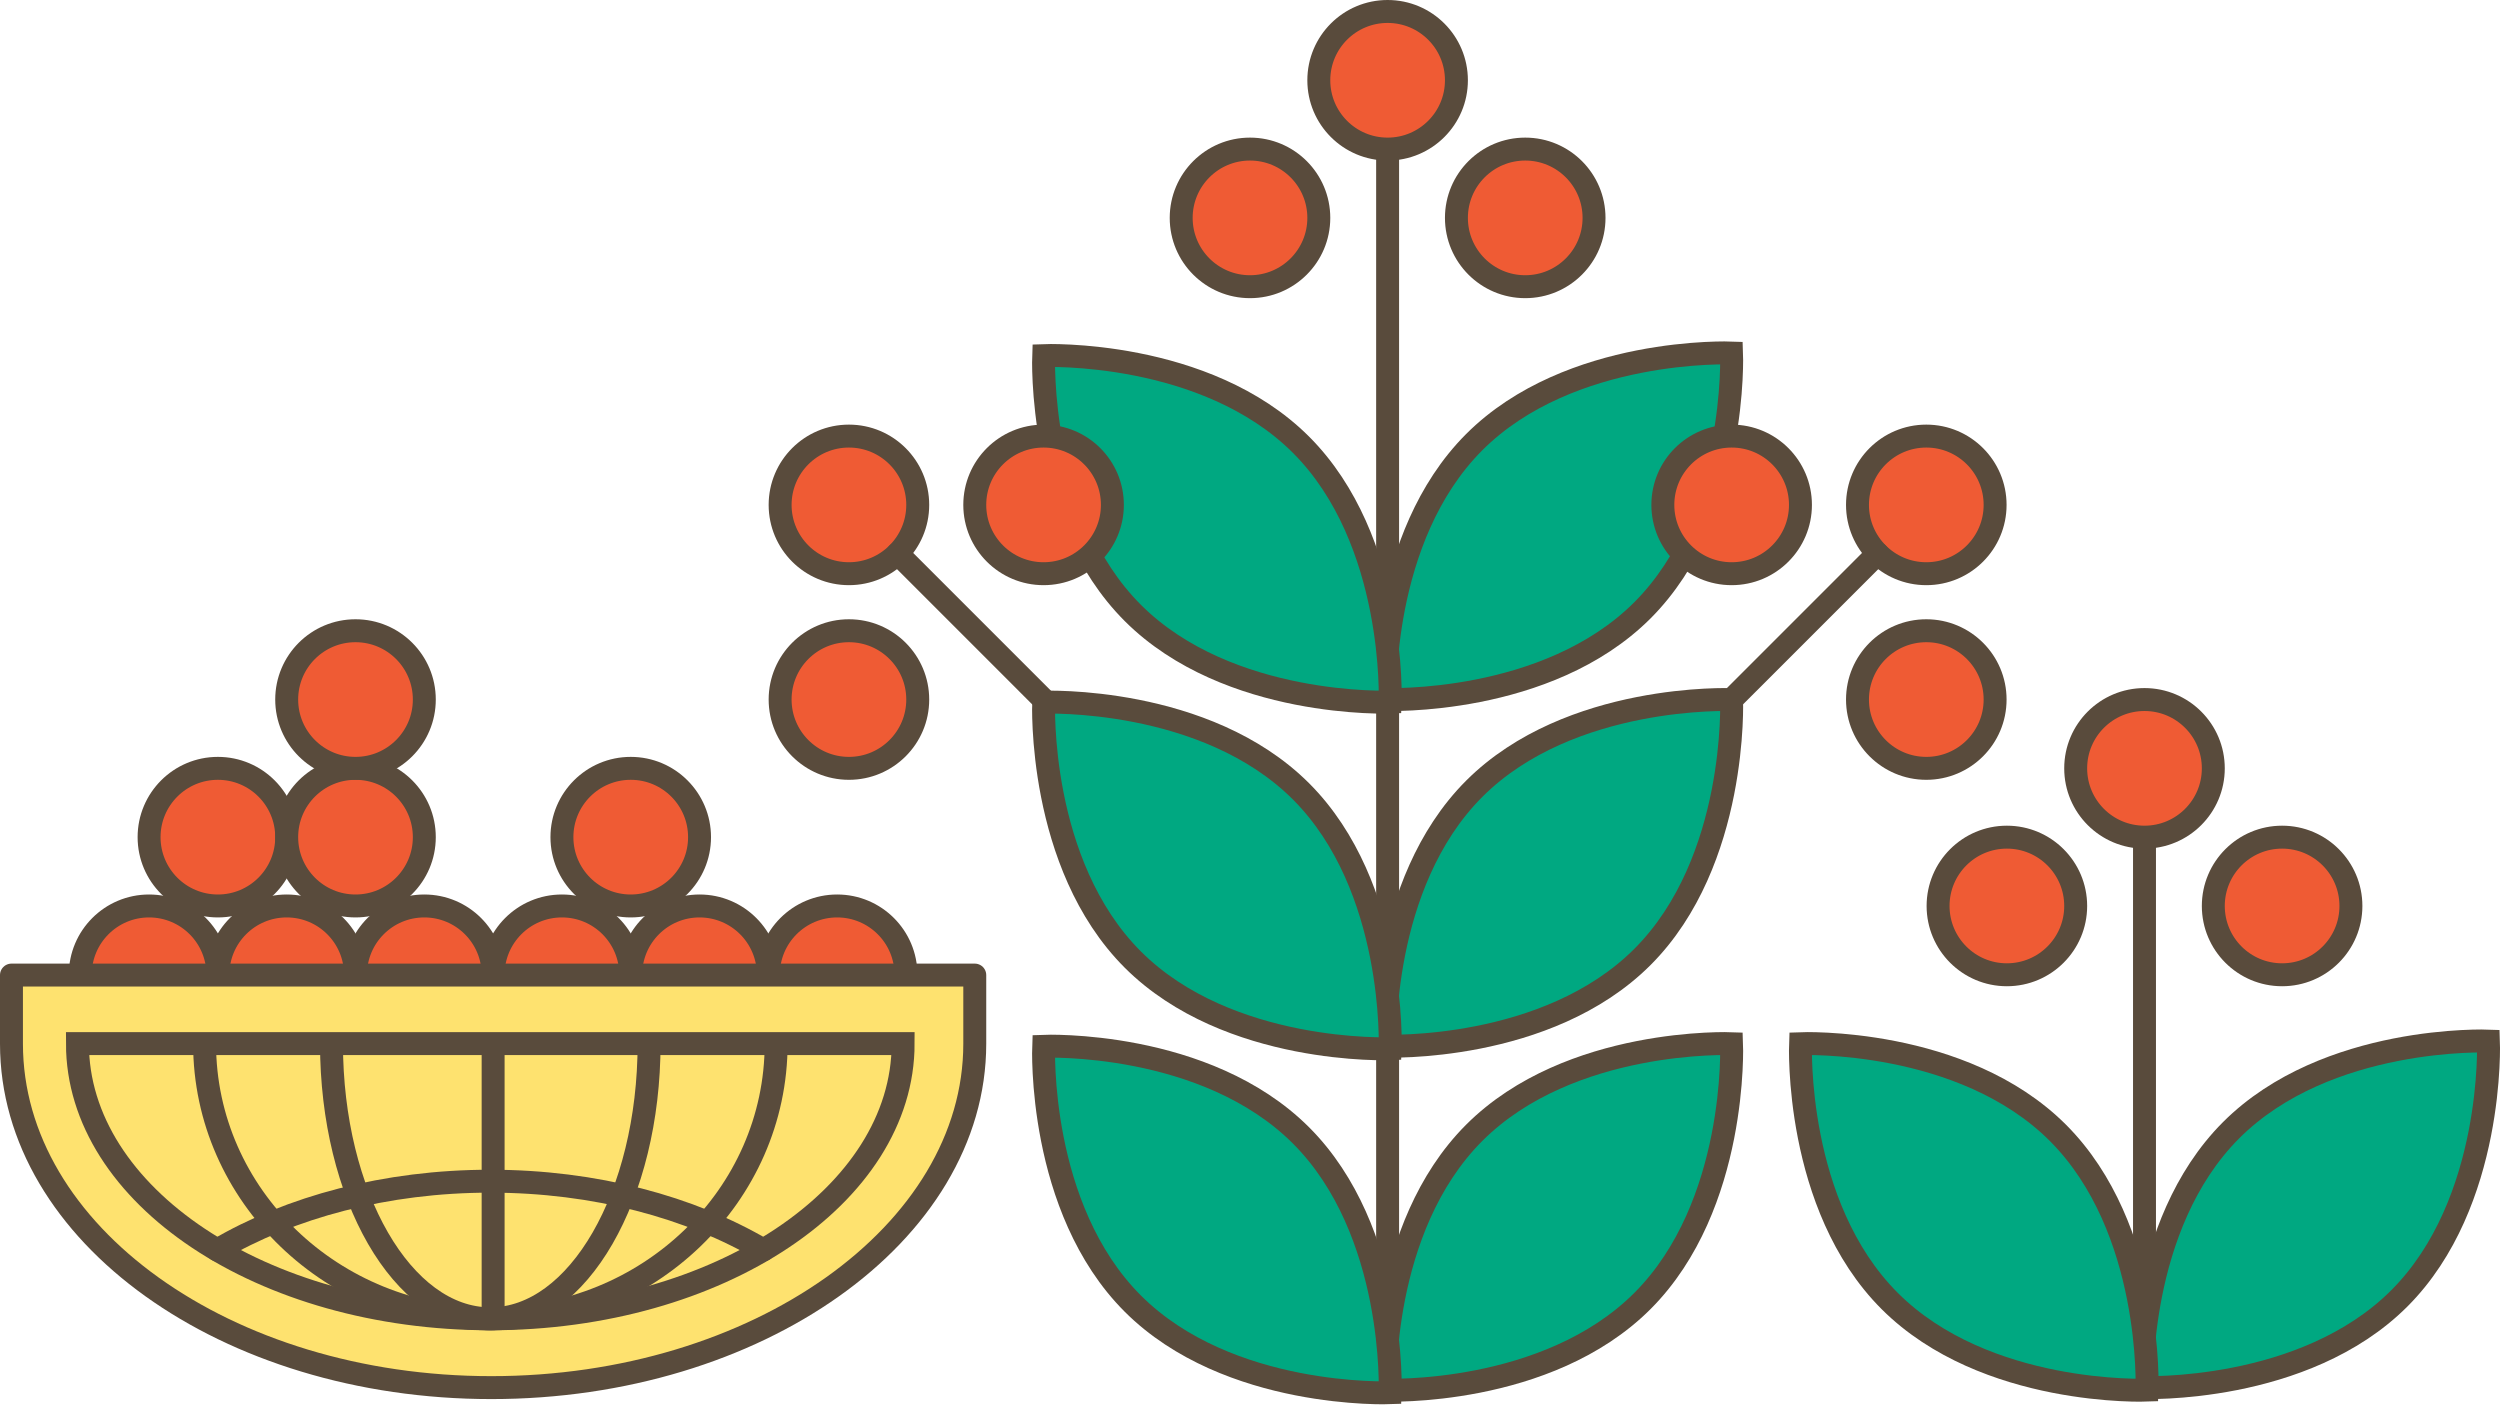 <svg xmlns="http://www.w3.org/2000/svg" fill="none" viewBox="0 0 327 184" height="184" width="327">
<g clip-path="url(#clip0_128_260)">
<path stroke-linejoin="round" stroke-linecap="round" stroke-width="3" stroke="#594B3C" d="M181.5 181.5V19.5"></path>
<path stroke-miterlimit="10" stroke-width="3" stroke="#594B3C" fill="#00A881" d="M214.83 79.83C202.32 92.34 181.17 91.49 181.17 91.49C181.17 91.49 180.32 70.35 192.83 57.83C205.34 45.32 226.49 46.17 226.49 46.17C226.49 46.17 227.34 67.31 214.83 79.83Z"></path>
<path stroke-miterlimit="10" stroke-width="3" stroke="#594B3C" fill="#00A881" d="M170.17 58.17C182.68 70.68 181.83 91.83 181.83 91.83C181.83 91.83 160.69 92.68 148.17 80.17C135.66 67.66 136.51 46.51 136.51 46.51C136.51 46.51 157.65 45.66 170.17 58.17Z"></path>
<path stroke-miterlimit="10" stroke-width="3" stroke="#594B3C" fill="#00A881" d="M214.83 125.17C202.32 137.68 181.17 136.83 181.17 136.83C181.17 136.83 180.32 115.69 192.83 103.17C205.34 90.66 226.49 91.51 226.49 91.51C226.49 91.51 227.34 112.65 214.83 125.17Z"></path>
<path stroke-miterlimit="10" stroke-width="3" stroke="#594B3C" fill="#00A881" d="M170.17 103.51C182.68 116.02 181.83 137.17 181.83 137.17C181.83 137.17 160.69 138.02 148.17 125.51C135.66 113 136.51 91.85 136.51 91.85C136.51 91.85 157.65 91 170.17 103.51Z"></path>
<path stroke-miterlimit="10" stroke-width="3" stroke="#594B3C" fill="#00A881" d="M214.83 170.17C202.32 182.68 181.17 181.83 181.17 181.83C181.17 181.83 180.32 160.69 192.83 148.17C205.34 135.66 226.49 136.51 226.49 136.51C226.49 136.51 227.34 157.65 214.83 170.17Z"></path>
<path stroke-miterlimit="10" stroke-width="3" stroke="#594B3C" fill="#00A881" d="M170.17 148.51C182.68 161.02 181.83 182.17 181.83 182.17C181.83 182.17 160.69 183.02 148.17 170.51C135.66 158 136.51 136.85 136.51 136.85C136.51 136.85 157.65 136 170.17 148.51Z"></path>
<path stroke-linejoin="round" stroke-linecap="round" stroke-width="3" stroke="#594B3C" fill="#EF5B34" d="M163.5 37.5C168.471 37.5 172.5 33.471 172.5 28.5C172.5 23.529 168.471 19.5 163.5 19.5C158.529 19.5 154.5 23.529 154.5 28.5C154.5 33.471 158.529 37.5 163.5 37.5Z"></path>
<path stroke-linejoin="round" stroke-linecap="round" stroke-width="3" stroke="#594B3C" fill="#EF5B34" d="M181.5 19.5C186.471 19.5 190.5 15.471 190.5 10.5C190.5 5.529 186.471 1.5 181.5 1.5C176.529 1.5 172.5 5.529 172.5 10.5C172.5 15.471 176.529 19.5 181.5 19.5Z"></path>
<path stroke-linejoin="round" stroke-linecap="round" stroke-width="3" stroke="#594B3C" fill="#EF5B34" d="M199.5 37.5C204.471 37.5 208.5 33.471 208.5 28.5C208.5 23.529 204.471 19.5 199.5 19.5C194.529 19.5 190.5 23.529 190.5 28.5C190.5 33.471 194.529 37.5 199.5 37.5Z"></path>
<path stroke-linejoin="round" stroke-linecap="round" stroke-width="3" stroke="#594B3C" d="M280.5 181.5V109.5"></path>
<path stroke-miterlimit="10" stroke-width="3" stroke="#594B3C" fill="#00A881" d="M313.83 169.83C301.32 182.34 280.17 181.49 280.17 181.49C280.17 181.49 279.32 160.35 291.83 147.83C304.34 135.32 325.49 136.17 325.49 136.17C325.49 136.17 326.34 157.31 313.83 169.83Z"></path>
<path stroke-miterlimit="10" stroke-width="3" stroke="#594B3C" fill="#00A881" d="M269.17 148.17C281.68 160.68 280.83 181.83 280.83 181.83C280.83 181.83 259.69 182.68 247.17 170.17C234.66 157.66 235.51 136.51 235.51 136.51C235.51 136.51 256.65 135.66 269.17 148.17Z"></path>
<path stroke-linejoin="round" stroke-linecap="round" stroke-width="3" stroke="#594B3C" fill="#EF5B34" d="M262.5 127.5C267.471 127.5 271.5 123.471 271.5 118.5C271.5 113.529 267.471 109.5 262.5 109.5C257.529 109.5 253.5 113.529 253.5 118.5C253.5 123.471 257.529 127.5 262.5 127.5Z"></path>
<path stroke-linejoin="round" stroke-linecap="round" stroke-width="3" stroke="#594B3C" fill="#EF5B34" d="M280.5 109.5C285.471 109.5 289.5 105.471 289.5 100.5C289.5 95.529 285.471 91.5 280.5 91.5C275.529 91.5 271.5 95.529 271.5 100.5C271.5 105.471 275.529 109.5 280.5 109.5Z"></path>
<path stroke-linejoin="round" stroke-linecap="round" stroke-width="3" stroke="#594B3C" fill="#EF5B34" d="M298.5 127.5C303.471 127.5 307.5 123.471 307.5 118.5C307.5 113.529 303.471 109.5 298.5 109.5C293.529 109.5 289.5 113.529 289.5 118.5C289.5 123.471 293.529 127.5 298.5 127.5Z"></path>
<path stroke-linejoin="round" stroke-linecap="round" stroke-width="3" stroke="#594B3C" fill="#EF5B34" d="M226.5 75.04C231.471 75.04 235.5 71.011 235.5 66.04C235.5 61.069 231.471 57.04 226.5 57.04C221.529 57.04 217.5 61.069 217.5 66.04C217.5 71.011 221.529 75.04 226.5 75.04Z"></path>
<path stroke-linejoin="round" stroke-linecap="round" stroke-width="3" stroke="#594B3C" fill="#EF5B34" d="M251.96 75.04C256.931 75.04 260.96 71.011 260.96 66.04C260.96 61.069 256.931 57.04 251.96 57.04C246.989 57.04 242.96 61.069 242.96 66.04C242.96 71.011 246.989 75.04 251.96 75.04Z"></path>
<path stroke-linejoin="round" stroke-linecap="round" stroke-width="3" stroke="#594B3C" fill="#EF5B34" d="M251.96 100.5C256.931 100.5 260.96 96.471 260.96 91.5C260.96 86.529 256.931 82.5 251.96 82.5C246.989 82.5 242.96 86.529 242.96 91.5C242.96 96.471 246.989 100.5 251.96 100.5Z"></path>
<path stroke-linejoin="round" stroke-linecap="round" stroke-width="3" stroke="#594B3C" d="M226.5 91.5L245.59 72.41"></path>
<path stroke-linejoin="round" stroke-linecap="round" stroke-width="3" stroke="#594B3C" fill="#EF5B34" d="M111.04 100.5C116.011 100.5 120.04 96.471 120.04 91.5C120.04 86.529 116.011 82.5 111.04 82.5C106.069 82.5 102.04 86.529 102.04 91.5C102.04 96.471 106.069 100.5 111.04 100.5Z"></path>
<path stroke-linejoin="round" stroke-linecap="round" stroke-width="3" stroke="#594B3C" fill="#EF5B34" d="M111.04 75.04C116.011 75.04 120.04 71.011 120.04 66.04C120.04 61.069 116.011 57.04 111.04 57.04C106.069 57.04 102.04 61.069 102.04 66.04C102.04 71.011 106.069 75.04 111.04 75.04Z"></path>
<path stroke-linejoin="round" stroke-linecap="round" stroke-width="3" stroke="#594B3C" fill="#EF5B34" d="M136.5 75.04C141.471 75.04 145.5 71.011 145.5 66.04C145.5 61.069 141.471 57.04 136.5 57.04C131.529 57.04 127.5 61.069 127.5 66.04C127.5 71.011 131.529 75.04 136.5 75.04Z"></path>
<path stroke-linejoin="round" stroke-linecap="round" stroke-width="3" stroke="#594B3C" d="M136.5 91.5L117.41 72.41"></path>
<path stroke-linejoin="round" stroke-linecap="round" stroke-width="3" stroke="#594B3C" fill="#EF5B34" d="M19.5 136.5C24.471 136.5 28.5 132.471 28.5 127.5C28.5 122.529 24.471 118.5 19.5 118.5C14.529 118.5 10.5 122.529 10.5 127.5C10.5 132.471 14.529 136.5 19.5 136.5Z"></path>
<path stroke-linejoin="round" stroke-linecap="round" stroke-width="3" stroke="#594B3C" fill="#EF5B34" d="M37.5 136.5C42.471 136.5 46.5 132.471 46.5 127.5C46.5 122.529 42.471 118.5 37.5 118.5C32.529 118.5 28.5 122.529 28.5 127.5C28.5 132.471 32.529 136.5 37.5 136.5Z"></path>
<path stroke-linejoin="round" stroke-linecap="round" stroke-width="3" stroke="#594B3C" fill="#EF5B34" d="M28.5 118.5C33.471 118.5 37.5 114.471 37.5 109.5C37.5 104.529 33.471 100.5 28.5 100.5C23.529 100.5 19.5 104.529 19.5 109.5C19.5 114.471 23.529 118.5 28.5 118.5Z"></path>
<path stroke-linejoin="round" stroke-linecap="round" stroke-width="3" stroke="#594B3C" fill="#EF5B34" d="M46.5 118.5C51.471 118.5 55.5 114.471 55.5 109.5C55.5 104.529 51.471 100.5 46.5 100.5C41.529 100.5 37.5 104.529 37.5 109.5C37.5 114.471 41.529 118.5 46.5 118.5Z"></path>
<path stroke-linejoin="round" stroke-linecap="round" stroke-width="3" stroke="#594B3C" fill="#EF5B34" d="M46.5 100.5C51.471 100.5 55.5 96.471 55.5 91.5C55.5 86.529 51.471 82.5 46.5 82.5C41.529 82.5 37.5 86.529 37.5 91.5C37.5 96.471 41.529 100.5 46.5 100.5Z"></path>
<path stroke-linejoin="round" stroke-linecap="round" stroke-width="3" stroke="#594B3C" fill="#EF5B34" d="M82.5 118.5C87.471 118.5 91.5 114.471 91.5 109.5C91.5 104.529 87.471 100.5 82.5 100.5C77.529 100.5 73.5 104.529 73.5 109.5C73.5 114.471 77.529 118.5 82.5 118.5Z"></path>
<path stroke-linejoin="round" stroke-linecap="round" stroke-width="3" stroke="#594B3C" fill="#EF5B34" d="M55.5 136.5C60.471 136.5 64.5 132.471 64.5 127.5C64.5 122.529 60.471 118.5 55.5 118.5C50.529 118.5 46.5 122.529 46.5 127.5C46.5 132.471 50.529 136.5 55.5 136.5Z"></path>
<path stroke-linejoin="round" stroke-linecap="round" stroke-width="3" stroke="#594B3C" fill="#EF5B34" d="M73.5 136.5C78.471 136.5 82.5 132.471 82.5 127.5C82.5 122.529 78.471 118.5 73.5 118.5C68.529 118.5 64.5 122.529 64.5 127.5C64.5 132.471 68.529 136.5 73.5 136.5Z"></path>
<path stroke-linejoin="round" stroke-linecap="round" stroke-width="3" stroke="#594B3C" fill="#EF5B34" d="M91.5 136.5C96.471 136.5 100.5 132.471 100.5 127.5C100.5 122.529 96.471 118.5 91.5 118.5C86.529 118.5 82.5 122.529 82.5 127.5C82.5 132.471 86.529 136.5 91.5 136.5Z"></path>
<path stroke-linejoin="round" stroke-linecap="round" stroke-width="3" stroke="#594B3C" fill="#EF5B34" d="M109.5 136.5C114.471 136.5 118.5 132.471 118.5 127.5C118.5 122.529 114.471 118.5 109.5 118.5C104.529 118.5 100.5 122.529 100.5 127.5C100.5 132.471 104.529 136.5 109.5 136.5Z"></path>
<path stroke-linejoin="round" stroke-linecap="round" stroke-width="3" stroke="#594B3C" fill="#FEE26F" d="M127.5 136.52C127.5 161.36 98.94 181.5 64.27 181.5C29.6 181.5 1.5 161.36 1.5 136.52V127.54H127.5V136.52Z"></path>
<path stroke-miterlimit="10" stroke-width="3" stroke="#594B3C" d="M101.52 136.5C101.52 156.38 84.78 172.5 64.14 172.5C43.5 172.5 26.76 156.38 26.76 136.5"></path>
<path stroke-miterlimit="10" stroke-width="3" stroke="#594B3C" d="M84.9 136.5C84.9 156.38 75.6 172.5 64.13 172.5C52.66 172.5 43.36 156.38 43.36 136.5"></path>
<path stroke-miterlimit="10" stroke-width="3" stroke="#594B3C" d="M118.13 136.5H10.13C10.13 156.38 34.31 172.5 64.13 172.5C93.95 172.5 118.13 156.38 118.13 136.5Z"></path>
<path stroke-linejoin="round" stroke-linecap="round" stroke-width="3" stroke="#594B3C" d="M99.83 163.5C90.31 157.9 77.82 154.5 64.13 154.5C50.44 154.5 37.95 157.9 28.43 163.5"></path>
<path stroke-miterlimit="10" stroke-width="3" stroke="#594B3C" d="M64.5 136.54V172.5"></path>
</g>
<defs>
<clipPath id="clip0_128_260">
<rect fill="white" height="183.68" width="327"></rect>
</clipPath>
</defs>
</svg>
